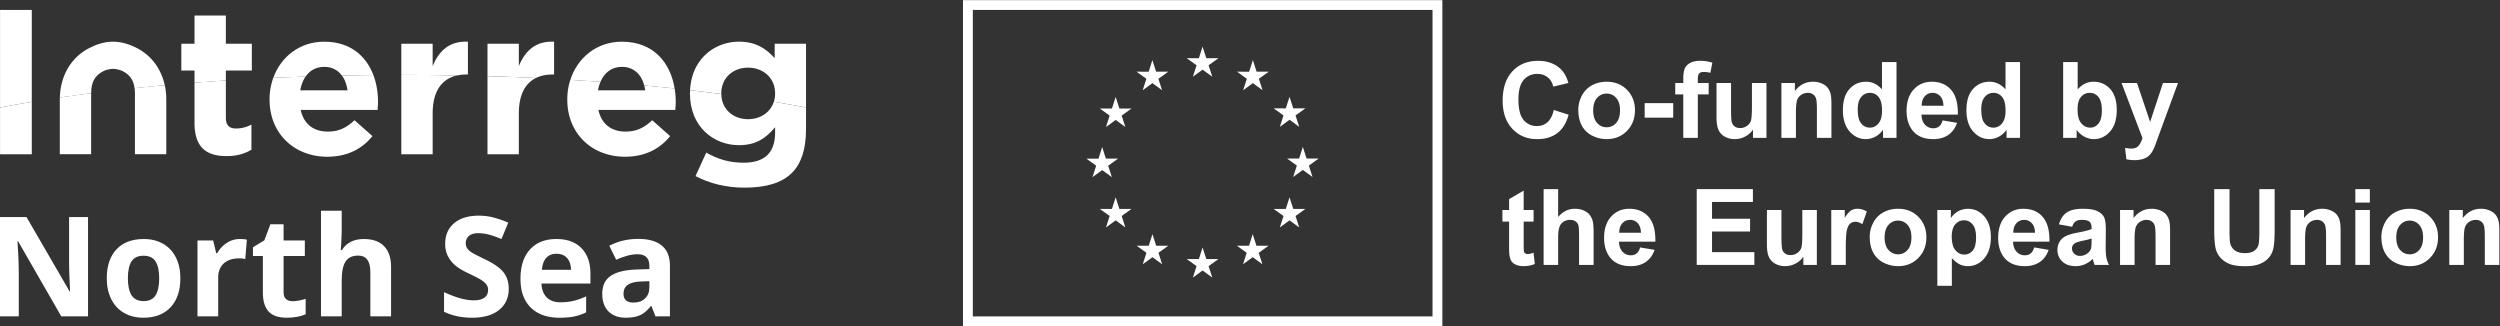 <svg xmlns="http://www.w3.org/2000/svg" xml:space="preserve" width="507.817" height="66.263" fill="#fff"><rect width="100%" height="100%" fill="#333333" stroke="none"/><defs><clipPath clipPathUnits="userSpaceOnUse" id="a"><path d="M0 93.543h428.031V0H0Z"/></clipPath></defs><g clip-path="url(#a)" transform="matrix(1.333 0 0 -1.333 -31.496 95.625)"><path d="M0 0c1.767 0 2.951-1.116 3.404-2.837 1.562-.144 3.106-.297 4.629-.459C7.392.625 4.818 3.833 0 3.833c-3.846 0-6.774-2.442-7.86-5.815 1.544-.093 3.074-.195 4.59-.306C-2.674-.87-1.55 0 0 0" style="fill-opacity:1;fill-rule:nonzero;stroke:none" transform="translate(118.398 61.551)"/><path d="M0 0h-4.838v-14.865c1.572.299 3.187.584 4.838.858z" style="fill-opacity:1;fill-rule:nonzero;stroke:none" transform="translate(28.472 70.222)"/><path d="M0 0h3.958v4.084H0v4.304h-4.775V4.084h-2.011V0h2.011v-1.85c1.576.123 3.167.236 4.775.34z" style="fill-opacity:1;fill-rule:nonzero;stroke:none" transform="translate(58.045 60.986)"/><path d="M0 0c1.172 0 2.086-.494 2.702-1.327 1.589.034 3.186.059 4.791.076C6.385 1.68 3.945 3.833 0 3.833c-3.73 0-6.599-2.295-7.76-5.51 1.629.075 3.271.141 4.924.197C-2.192-.547-1.23 0 0 0" style="fill-opacity:1;fill-rule:nonzero;stroke:none" transform="translate(73.031 61.551)"/><path d="M0 0c.43.093.888.144 1.379.144h.252v4.995c-2.828.126-4.399-1.382-5.372-3.707v3.393h-4.775V.077l.261.001C-5.482.078-2.729.051 0 0" style="fill-opacity:1;fill-rule:nonzero;stroke:none" transform="translate(93.298 60.245)"/><path d="M0 0h.251v4.995c-2.827.125-4.398-1.382-5.372-3.707v3.393h-4.774V-.255c2.482-.073 4.942-.166 7.372-.281C-1.807-.179-.961 0 0 0" style="fill-opacity:1;fill-rule:nonzero;stroke:none" transform="translate(107.81 60.39)"/><path d="M0 0v.063c0 2.293 1.759 3.895 4.084 3.895 2.325 0 4.115-1.602 4.115-3.895V0a4.03 4.03 0 0 0-.192-1.242c1.675-.277 3.311-.566 4.904-.869v9.713H8.136V5.403C6.848 6.817 5.309 7.917 2.702 7.917c-3.742 0-7.238-2.658-7.456-7.391C-3.143.342-1.557.147.003-.058.003-.038 0-.02 0 0" style="fill-opacity:1;fill-rule:nonzero;stroke:none" transform="translate(133.541 57.468)"/><path d="M0 0c.316.15 1.015.297 1.359.297C1.703.297 2.403.15 2.718 0 3.934-.578 4.483-1.442 4.64-2.647c1.514.159 3.049.309 4.6.449C8.705.252 7.237 2.319 4.972 3.47c-1.041.528-2.248.963-3.613.963-1.365 0-2.572-.435-3.613-.963-2.824-1.435-4.411-4.292-4.491-7.541 1.56.229 3.151.447 4.769.654C-1.968-1.788-1.462-.695 0 0" style="fill-opacity:1;fill-rule:nonzero;stroke:none" transform="translate(39.494 60.953)"/><path d="M0 0c0-5.152 3.738-8.702 8.796-8.702 3.047 0 5.309 1.194 6.88 3.142l-2.733 2.419c-1.32-1.226-2.482-1.728-4.084-1.728-2.136 0-3.644 1.131-4.115 3.298h11.717c.032.44.063.88.063 1.257 0 .684-.059 1.357-.166 2.013-1.523.162-3.067.315-4.629.459a6.24 6.24 0 0 0 .146-.744H4.681c.081.469.208.901.373 1.293-1.515.111-3.045.212-4.589.306A9.605 9.605 0 0 1 0 .063Z" style="fill-opacity:1;fill-rule:nonzero;stroke:none" transform="translate(110.073 56.556)"/><path d="M0 0v7.983c-1.651-.274-3.266-.56-4.838-.859V0Z" style="fill-opacity:1;fill-rule:nonzero;stroke:none" transform="translate(28.472 48.232)"/><path d="M0 0c1.602 0 2.764.377 3.77.974v3.832a4.861 4.861 0 0 0-2.357-.597c-1.067 0-1.539.535-1.539 1.634v5.684a359.893 359.893 0 0 1-4.775-.34V5.058C-4.901 1.162-2.922 0 0 0" style="fill-opacity:1;fill-rule:nonzero;stroke:none" transform="translate(58.171 47.95)"/><path d="M0 0c0-5.152 3.738-8.702 8.796-8.702 3.047 0 5.309 1.194 6.88 3.142l-2.733 2.419c-1.32-1.226-2.482-1.728-4.084-1.728-2.136 0-3.644 1.131-4.115 3.298h11.717c.032.44.063.88.063 1.257 0 1.425-.235 2.81-.706 4.057a419.03 419.03 0 0 1-4.791-.075c.44-.595.73-1.363.848-2.254H4.681c.142.82.416 1.532.808 2.101a427.28 427.28 0 0 1-4.924-.197A9.583 9.583 0 0 1 0 .063Z" style="fill-opacity:1;fill-rule:nonzero;stroke:none" transform="translate(64.706 56.556)"/><path d="M0 0v6.22c0 3.398 1.395 5.288 3.741 5.793-2.729.051-5.482.078-8.254.078l-.262-.001V0Z" style="fill-opacity:1;fill-rule:nonzero;stroke:none" transform="translate(89.557 48.232)"/><path d="M0 0v6.22c0 2.803.949 4.58 2.597 5.402-2.43.114-4.889.207-7.372.28V0Z" style="fill-opacity:1;fill-rule:nonzero;stroke:none" transform="translate(102.69 48.232)"/><path d="M0 0c0-4.995 3.55-7.853 7.477-7.853 2.544 0 4.083 1.036 5.497 2.733v-.817c0-3.016-1.539-4.587-4.806-4.587-2.231 0-3.959.566-5.686 1.54L.848-12.566c2.136-1.131 4.712-1.759 7.445-1.759 3.267 0 5.686.691 7.257 2.262 1.414 1.414 2.136 3.613 2.136 6.629v3.323c-1.593.303-3.229.592-4.904.869-.52-1.609-2.047-2.653-3.923-2.653-2.305 0-4.052 1.545-4.081 3.837-1.56.205-3.146.4-4.757.584C.014.372 0 .222 0 .063Z" style="fill-opacity:1;fill-rule:nonzero;stroke:none" transform="translate(128.766 57.468)"/><path d="M0 0v-9.257h4.775V-.87c0 .733-.081 1.446-.231 2.13-1.551-.14-3.086-.29-4.6-.449A6.1 6.1 0 0 0 0 0" style="fill-opacity:1;fill-rule:nonzero;stroke:none" transform="translate(44.19 57.495)"/><path d="M0 0v-8.325h4.775V.933l.001.041A270.397 270.397 0 0 1 .008.32C.006.234 0 .149 0 .063Z" style="fill-opacity:1;fill-rule:nonzero;stroke:none" transform="translate(32.741 56.562)"/><path d="M171.122 70.969h71.547V22.772h-71.547z" style="fill:none;fill-opacity:1;fill-rule:nonzero;stroke:none"/><path d="M0 0h-73.048v-49.697H0V-1.5Zm-1.5-48.197h-70.048V-1.5H-1.5Z" style="fill:#fff;fill-opacity:1;fill-rule:nonzero;stroke:none" transform="translate(243.42 71.719)"/><path d="m0 0 .566 1.769.567-1.767h1.849l-1.5-1.077.563-1.744L.566-1.74-.911-2.819l.561 1.744-1.5 1.077z" style="fill-opacity:1;fill-rule:nonzero;stroke:none" transform="translate(219.564 55.223)"/><path d="m0 0 .567 1.768.565-1.764h1.852l-1.502-1.08.563-1.744L.567-1.742-.913-2.82l.563 1.744-1.5 1.08z" style="fill-opacity:1;fill-rule:nonzero;stroke:none" transform="translate(206.315 62.865)"/><path d="m0 0 1.854-.004.563 1.771L2.985 0h1.849l-1.5-1.078.563-1.745-1.48 1.077L.94-2.823l.562 1.745z" style="fill-opacity:1;fill-rule:nonzero;stroke:none" transform="translate(189.164 47.564)"/><path d="m0 0-1.478 1.082L-2.955 0l.563 1.744-1.501 1.08 1.849-.002.566 1.769.567-1.767H.938l-1.501-1.08z" style="fill-opacity:1;fill-rule:nonzero;stroke:none" transform="translate(195.113 37.078)"/><path d="m0 0 .563-1.742L-.915-.664l-1.477-1.078L-1.828 0-3.33 1.079l1.849-.001.566 1.769.567-1.768h1.849z" style="fill-opacity:1;fill-rule:nonzero;stroke:none" transform="translate(194.55 54.123)"/><path d="m0 0 .566 1.769.567-1.767h1.85l-1.5-1.08.561-1.743L.568-1.742-.909-2.821l.56 1.743-1.5 1.08z" style="fill-opacity:1;fill-rule:nonzero;stroke:none" transform="translate(198.665 60.81)"/><path d="m0 0-1.478 1.078L-2.955 0l.562 1.746-1.5 1.077 1.85-.001.564 1.767.567-1.766H.939l-1.5-1.077z" style="fill-opacity:1;fill-rule:nonzero;stroke:none" transform="translate(200.721 31.47)"/><path d="m0 0-1.477 1.077L-2.956 0l.56 1.744-1.501 1.079 1.853-.002.565 1.769.567-1.767H.939L-.564 1.744Z" style="fill-opacity:1;fill-rule:nonzero;stroke:none" transform="translate(208.361 29.44)"/><path d="m0 0-1.48 1.078L-2.957 0l.561 1.746-1.499 1.077 1.85-.001.565 1.767.567-1.766H.938L-.565 1.746Z" style="fill-opacity:1;fill-rule:nonzero;stroke:none" transform="translate(216 31.47)"/><path d="m0 0 .561-1.744L-.913-.662l-1.481-1.082L-1.832 0-3.33 1.081l1.848-.003.567 1.769.565-1.766h1.851z" style="fill-opacity:1;fill-rule:nonzero;stroke:none" transform="translate(215.46 59.731)"/><path d="m0 0-1.479 1.082L-2.957 0l.562 1.744-1.5 1.08 1.85-.002.566 1.769.567-1.767H.937l-1.5-1.08z" style="fill-opacity:1;fill-rule:nonzero;stroke:none" transform="translate(221.609 37.078)"/><path d="m0 0-1.479 1.081L-2.953 0l.56 1.744-1.5 1.077 1.85-.002.564 1.771.568-1.769H.94L-.563 1.744Z" style="fill-opacity:1;fill-rule:nonzero;stroke:none" transform="translate(223.638 44.763)"/><path d="m0 0 2.261-.717c-.347-1.26-.923-2.196-1.729-2.807-.806-.612-1.829-.918-3.068-.918-1.533 0-2.794.524-3.781 1.571-.987 1.048-1.48 2.48-1.48 4.297 0 1.922.496 3.414 1.488 4.477.993 1.064 2.297 1.596 3.914 1.596 1.413 0 2.561-.418 3.443-1.253.525-.493.918-1.202 1.181-2.127l-2.308-.551C-.215 4.167-.5 4.64-.933 4.986c-.433.347-.96.52-1.58.52-.855 0-1.55-.308-2.083-.922-.533-.614-.799-1.609-.799-2.984 0-1.46.262-2.5.788-3.12.524-.62 1.207-.929 2.047-.929.62 0 1.153.197 1.599.591C-.515-1.465-.194-.846 0 0" style="fill-opacity:1;fill-rule:nonzero;stroke:none" transform="translate(260.403 54.973)"/><path d="M0 0c0-.83.197-1.465.591-1.906.394-.442.879-.662 1.457-.662.577 0 1.062.22 1.453.662.392.441.587 1.082.587 1.922 0 .819-.195 1.449-.587 1.89a1.865 1.865 0 0 1-1.453.661c-.578 0-1.063-.22-1.457-.661C.197 1.465 0 .829 0 0m-2.268.118c0 .735.181 1.446.543 2.134a3.735 3.735 0 0 0 1.54 1.576c.664.362 1.406.543 2.225.543 1.266 0 2.303-.411 3.111-1.232.809-.823 1.213-1.861 1.213-3.116 0-1.265-.408-2.314-1.224-3.146-.817-.832-1.845-1.249-3.084-1.249-.767 0-1.498.174-2.194.52a3.578 3.578 0 0 0-1.587 1.524c-.362.67-.543 1.485-.543 2.446" style="fill-opacity:1;fill-rule:nonzero;stroke:none" transform="translate(266.404 54.91)"/><path d="M274.249 56.021h4.348v-2.213h-4.348z" style="fill-opacity:1;fill-rule:nonzero;stroke:none"/><path d="M0 0h1.229v.631c0 .703.075 1.228.224 1.575.15.347.425.629.827.847.402.218.91.327 1.524.327.631 0 1.247-.095 1.851-.284l-.299-1.544a4.37 4.37 0 0 1-1.016.126c-.32 0-.55-.074-.689-.224-.139-.15-.209-.437-.209-.863V0h1.654v-1.74H3.442v-6.624H1.229v6.624H0Z" style="fill-opacity:1;fill-rule:nonzero;stroke:none" transform="translate(278.904 59.092)"/><path d="M0 0v1.252A3.228 3.228 0 0 0-1.201.197a3.36 3.36 0 0 0-1.571-.386c-.562 0-1.067.124-1.513.371a2.182 2.182 0 0 0-.969 1.039c-.199.446-.299 1.063-.299 1.851v5.292h2.213V4.521c0-1.176.041-1.897.122-2.162a1.18 1.18 0 0 1 .446-.63c.214-.155.488-.233.818-.233.379 0 .717.105 1.017.312.299.207.503.464.614.771.11.308.165 1.06.165 2.257v3.528h2.214V0Z" style="fill-opacity:1;fill-rule:nonzero;stroke:none" transform="translate(290.75 50.728)"/><path d="M0 0h-2.213v4.269c0 .903-.048 1.487-.142 1.752a1.239 1.239 0 0 1-.461.619c-.213.147-.469.22-.768.22-.383 0-.727-.105-1.032-.315a1.589 1.589 0 0 1-.626-.835c-.113-.346-.169-.987-.169-1.922V0h-2.214v8.364h2.056V7.136c.73.945 1.649 1.418 2.757 1.418a3.32 3.32 0 0 0 1.339-.264c.404-.176.71-.4.917-.674.208-.272.352-.583.434-.929.081-.346.122-.842.122-1.489Z" style="fill-opacity:1;fill-rule:nonzero;stroke:none" transform="translate(302.707 50.728)"/><path d="M0 0c0-.893.123-1.538.37-1.937.357-.578.856-.867 1.497-.867.509 0 .942.217 1.299.65.357.433.536 1.081.536 1.941 0 .961-.174 1.653-.52 2.076-.347.422-.79.634-1.331.634-.525 0-.965-.209-1.32-.626C.177 1.453 0 .83 0 0m5.907-4.363H3.852v1.228c-.342-.477-.745-.833-1.21-1.067a3.095 3.095 0 0 0-1.406-.351c-.961 0-1.784.388-2.469 1.162-.685.775-1.028 1.855-1.028 3.242 0 1.418.334 2.495 1.001 3.233.666.737 1.509 1.106 2.528 1.106.935 0 1.743-.388 2.426-1.166v4.16h2.213z" style="fill-opacity:1;fill-rule:nonzero;stroke:none" transform="translate(306.716 55.091)"/><path d="M0 0c-.016.641-.181 1.127-.496 1.461-.316.333-.699.5-1.15.5-.483 0-.882-.176-1.197-.527-.316-.353-.47-.83-.465-1.434Zm-.126-2.237 2.205-.37c-.283-.809-.731-1.425-1.343-1.847-.611-.423-1.377-.635-2.296-.635-1.454 0-2.531.476-3.229 1.426-.551.762-.827 1.723-.827 2.883 0 1.386.363 2.471 1.087 3.257.725.785 1.641 1.177 2.749 1.177 1.244 0 2.226-.411 2.946-1.232C1.885 1.6 2.229.341 2.197-1.355h-5.545c.016-.657.195-1.167.536-1.532a1.676 1.676 0 0 1 1.276-.548c.347 0 .638.095.874.285.237.188.415.493.536.913" style="fill-opacity:1;fill-rule:nonzero;stroke:none" transform="translate(319.775 55.627)"/><path d="M0 0c0-.893.123-1.538.37-1.937.357-.578.856-.867 1.497-.867.509 0 .942.217 1.299.65.357.433.536 1.081.536 1.941 0 .961-.174 1.653-.52 2.076-.347.422-.79.634-1.331.634-.525 0-.965-.209-1.32-.626C.177 1.453 0 .83 0 0m5.907-4.363H3.852v1.228c-.342-.477-.745-.833-1.21-1.067a3.095 3.095 0 0 0-1.406-.351c-.961 0-1.784.388-2.469 1.162-.685.775-1.028 1.855-1.028 3.242 0 1.418.334 2.495 1.001 3.233.666.737 1.509 1.106 2.528 1.106.935 0 1.743-.388 2.426-1.166v4.16h2.213z" style="fill-opacity:1;fill-rule:nonzero;stroke:none" transform="translate(325.54 55.091)"/><path d="M0 0c0-.866.137-1.507.41-1.922.383-.588.892-.882 1.527-.882.489 0 .905.209 1.249.626.344.418.516 1.075.516 1.974 0 .955-.173 1.644-.52 2.067-.347.422-.79.634-1.331.634-.53 0-.972-.206-1.323-.618C.176 1.467 0 .84 0 0m-2.197-4.363V7.184H.016v-4.16c.682.778 1.491 1.166 2.426 1.166 1.018 0 1.861-.369 2.528-1.106.667-.738 1-1.797 1-3.179 0-1.427-.34-2.528-1.02-3.3-.679-.771-1.505-1.158-2.477-1.158-.477 0-.949.12-1.413.359A3.383 3.383 0 0 0-.142-3.135v-1.228z" style="fill-opacity:1;fill-rule:nonzero;stroke:none" transform="translate(340.214 55.091)"/><path d="M0 0h2.355l2-5.938L6.309 0h2.292L5.647-8.049 5.12-9.506c-.195-.489-.38-.861-.556-1.119a2.431 2.431 0 0 0-.606-.626 2.66 2.66 0 0 0-.843-.374 4.384 4.384 0 0 0-1.13-.134c-.425 0-.843.045-1.253.134L.536-9.893c.346-.068.658-.102.937-.102.514 0 .895.151 1.142.453.247.302.436.687.567 1.154z" style="fill-opacity:1;fill-rule:nonzero;stroke:none" transform="translate(346.917 59.092)"/><path d="M0 0v-1.764h-1.512v-3.371c0-.682.014-1.081.043-1.193a.481.481 0 0 1 .197-.279.616.616 0 0 1 .374-.111c.205 0 .502.071.89.212l.189-1.717c-.514-.22-1.098-.331-1.748-.331-.399 0-.759.068-1.079.201-.321.134-.556.308-.706.52-.149.213-.253.501-.311.863-.047.257-.07.777-.07 1.56v3.646H-4.75V0h1.017v1.662l2.221 1.292V0Z" style="fill-opacity:1;fill-rule:nonzero;stroke:none" transform="translate(257.322 39.734)"/><path d="M0 0v-4.245c.714.835 1.567 1.252 2.56 1.252.509 0 .968-.095 1.378-.283.41-.19.718-.431.926-.725a2.64 2.64 0 0 0 .425-.977c.076-.357.114-.911.114-1.662v-4.907H3.19v4.419c0 .877-.042 1.434-.126 1.67a1.088 1.088 0 0 1-.445.562c-.213.14-.479.209-.8.209-.367 0-.695-.089-.984-.267-.289-.179-.501-.448-.634-.808C.067-6.121 0-6.653 0-7.356v-4.191h-2.213V0Z" style="fill-opacity:1;fill-rule:nonzero;stroke:none" transform="translate(261.063 42.917)"/><path d="M0 0c-.016.641-.181 1.127-.496 1.461-.316.333-.699.5-1.15.5-.483 0-.882-.176-1.197-.527-.316-.353-.47-.83-.465-1.434Zm-.126-2.237 2.205-.37c-.283-.809-.731-1.425-1.343-1.847-.611-.423-1.377-.635-2.296-.635-1.454 0-2.531.476-3.229 1.426-.551.762-.827 1.723-.827 2.883 0 1.386.363 2.471 1.087 3.257.725.785 1.641 1.177 2.749 1.177 1.244 0 2.226-.411 2.946-1.232C1.885 1.6 2.229.341 2.197-1.355h-5.545c.016-.657.195-1.167.536-1.532a1.676 1.676 0 0 1 1.276-.548c.347 0 .638.095.874.285.237.188.415.493.536.913" style="fill-opacity:1;fill-rule:nonzero;stroke:none" transform="translate(273.681 36.27)"/><path d="M0 0v11.547h8.562V9.594h-6.23V7.033h5.797V5.088H2.332V1.945h6.45V0Z" style="fill-opacity:1;fill-rule:nonzero;stroke:none" transform="translate(282.18 31.37)"/><path d="M0 0v1.252A3.228 3.228 0 0 0-1.201.197a3.36 3.36 0 0 0-1.571-.386c-.562 0-1.067.124-1.513.371a2.182 2.182 0 0 0-.969 1.039c-.199.446-.299 1.063-.299 1.851v5.292h2.213V4.521c0-1.176.041-1.897.122-2.162a1.18 1.18 0 0 1 .446-.63c.214-.155.488-.233.818-.233.379 0 .717.105 1.017.312.299.207.503.464.614.771.11.308.165 1.06.165 2.257v3.528h2.214V0Z" style="fill-opacity:1;fill-rule:nonzero;stroke:none" transform="translate(298.429 31.37)"/><path d="M0 0h-2.213v8.364h2.056V7.176c.351.561.668.931.949 1.11.281.179.6.268.957.268.504 0 .989-.139 1.457-.417l-.685-1.93c-.373.241-.72.362-1.04.362a1.23 1.23 0 0 1-.788-.257c-.215-.169-.384-.478-.507-.924C.062 4.941 0 4.007 0 2.583Z" style="fill-opacity:1;fill-rule:nonzero;stroke:none" transform="translate(304.895 31.37)"/><path d="M0 0c0-.83.197-1.465.591-1.906.394-.442.879-.662 1.457-.662.577 0 1.062.22 1.453.662.392.441.587 1.082.587 1.922 0 .819-.195 1.449-.587 1.89a1.865 1.865 0 0 1-1.453.661c-.578 0-1.063-.22-1.457-.661C.197 1.465 0 .829 0 0m-2.268.118c0 .735.181 1.446.543 2.134a3.735 3.735 0 0 0 1.54 1.576c.664.362 1.406.543 2.225.543 1.266 0 2.303-.411 3.111-1.232.809-.823 1.213-1.861 1.213-3.116 0-1.265-.408-2.314-1.224-3.146-.817-.832-1.845-1.249-3.084-1.249-.767 0-1.498.174-2.194.52a3.578 3.578 0 0 0-1.587 1.524c-.362.67-.543 1.485-.543 2.446" style="fill-opacity:1;fill-rule:nonzero;stroke:none" transform="translate(310.81 35.553)"/><path d="M0 0c0-.94.186-1.635.559-2.083.373-.449.827-.674 1.362-.674.515 0 .943.206 1.285.618.341.412.511 1.088.511 2.029 0 .877-.175 1.528-.527 1.953-.352.426-.788.638-1.308.638-.541 0-.989-.209-1.347-.627C.178 1.437 0 .819 0 0m-2.19 4.04h2.064V2.812c.268.419.63.761 1.087 1.024.456.263.963.393 1.52.393.971 0 1.796-.38 2.473-1.141.677-.762 1.016-1.822 1.016-3.183 0-1.396-.341-2.482-1.024-3.257-.682-.774-1.509-1.162-2.481-1.162-.462 0-.881.093-1.256.277-.376.183-.771.498-1.186.945v-4.214H-2.19Z" style="fill-opacity:1;fill-rule:nonzero;stroke:none" transform="translate(321.034 35.694)"/><path d="M0 0c-.016.641-.181 1.127-.496 1.461-.316.333-.699.5-1.15.5-.483 0-.882-.176-1.197-.527-.316-.353-.47-.83-.465-1.434Zm-.126-2.237 2.205-.37c-.283-.809-.731-1.425-1.343-1.847-.611-.423-1.377-.635-2.296-.635-1.454 0-2.531.476-3.229 1.426-.551.762-.827 1.723-.827 2.883 0 1.386.363 2.471 1.087 3.257.725.785 1.641 1.177 2.749 1.177 1.244 0 2.226-.411 2.946-1.232C1.885 1.6 2.229.341 2.197-1.355h-5.545c.016-.657.195-1.167.536-1.532a1.676 1.676 0 0 1 1.276-.548c.347 0 .638.095.874.285.237.188.415.493.536.913" style="fill-opacity:1;fill-rule:nonzero;stroke:none" transform="translate(333.73 36.27)"/><path d="M0 0a13.943 13.943 0 0 0-1.347-.338c-.614-.132-1.016-.261-1.205-.387-.289-.204-.433-.464-.433-.779 0-.309.115-.578.346-.804.231-.225.525-.338.883-.338.399 0 .779.131 1.142.394.267.199.443.443.527.732.058.189.087.549.087 1.08Zm-2.961 1.796-2.009.362c.226.809.615 1.407 1.166 1.796.551.389 1.37.583 2.457.583.987 0 1.722-.117 2.205-.35.483-.234.824-.531 1.02-.89.197-.36.296-1.021.296-1.982L2.15-1.268c0-.735.036-1.277.106-1.627.072-.348.204-.722.398-1.122H.465a8.129 8.129 0 0 0-.213.654 3.989 3.989 0 0 1-.079.26A3.98 3.98 0 0 0-1.04-3.93a3.485 3.485 0 0 0-1.378-.276c-.861 0-1.54.234-2.036.701-.496.468-.744 1.059-.744 1.773 0 .472.113.893.338 1.263.226.371.542.655.949.852.407.196.994.368 1.761.515 1.034.195 1.751.375 2.15.543v.221c0 .426-.105.729-.315.91-.21.181-.606.272-1.189.272-.394 0-.702-.077-.922-.233-.22-.155-.399-.426-.535-.815" style="fill-opacity:1;fill-rule:nonzero;stroke:none" transform="translate(342.347 35.387)"/><path d="M0 0h-2.213v4.269c0 .903-.048 1.487-.142 1.752a1.239 1.239 0 0 1-.461.619c-.213.147-.469.22-.768.22-.383 0-.727-.105-1.032-.315a1.589 1.589 0 0 1-.626-.835c-.113-.346-.169-.987-.169-1.922V0h-2.214v8.364h2.056V7.136c.73.945 1.649 1.418 2.757 1.418a3.32 3.32 0 0 0 1.339-.264c.404-.176.71-.4.917-.674.208-.272.352-.583.434-.929.081-.346.122-.842.122-1.489Z" style="fill-opacity:1;fill-rule:nonzero;stroke:none" transform="translate(354.312 31.37)"/><path d="M0 0h2.332v-6.254c0-.992.028-1.636.086-1.93.1-.472.337-.852.713-1.138.375-.286.889-.429 1.54-.429.662 0 1.16.135 1.496.405.336.271.539.603.607.997.068.394.102 1.047.102 1.961V0h2.332v-6.064c0-1.387-.063-2.367-.189-2.939-.126-.572-.359-1.056-.698-1.449-.338-.394-.791-.708-1.358-.942-.567-.233-1.308-.35-2.221-.35-1.103 0-1.939.128-2.509.383-.57.254-1.02.585-1.351.992A3.157 3.157 0 0 0 .229-9.09C.076-8.428 0-7.451 0-6.159Z" style="fill-opacity:1;fill-rule:nonzero;stroke:none" transform="translate(361.038 42.917)"/><path d="M0 0h-2.213v4.269c0 .903-.048 1.487-.142 1.752a1.239 1.239 0 0 1-.461.619c-.213.147-.469.22-.768.22-.383 0-.727-.105-1.032-.315a1.589 1.589 0 0 1-.626-.835c-.113-.346-.169-.987-.169-1.922V0h-2.214v8.364h2.056V7.136c.73.945 1.649 1.418 2.757 1.418a3.32 3.32 0 0 0 1.339-.264c.404-.176.71-.4.917-.674.208-.272.352-.583.434-.929.081-.346.122-.842.122-1.489Z" style="fill-opacity:1;fill-rule:nonzero;stroke:none" transform="translate(380.296 31.37)"/><path d="M382.541 39.735h2.213v-8.364h-2.213zm0 3.182h2.213v-2.048h-2.213z" style="fill-opacity:1;fill-rule:nonzero;stroke:none"/><path d="M0 0c0-.83.197-1.465.591-1.906.394-.442.879-.662 1.457-.662.577 0 1.062.22 1.453.662.392.441.587 1.082.587 1.922 0 .819-.195 1.449-.587 1.89a1.865 1.865 0 0 1-1.453.661c-.578 0-1.063-.22-1.457-.661C.197 1.465 0 .829 0 0m-2.268.118c0 .735.181 1.446.543 2.134a3.735 3.735 0 0 0 1.54 1.576c.664.362 1.406.543 2.225.543 1.266 0 2.303-.411 3.111-1.232.809-.823 1.213-1.861 1.213-3.116 0-1.265-.408-2.314-1.224-3.146-.817-.832-1.845-1.249-3.084-1.249-.767 0-1.498.174-2.194.52a3.578 3.578 0 0 0-1.587 1.524c-.362.67-.543 1.485-.543 2.446" style="fill-opacity:1;fill-rule:nonzero;stroke:none" transform="translate(388.779 35.553)"/><path d="M0 0h-2.213v4.269c0 .903-.048 1.487-.142 1.752a1.239 1.239 0 0 1-.461.619c-.213.147-.469.22-.768.22-.383 0-.727-.105-1.032-.315a1.589 1.589 0 0 1-.626-.835c-.113-.346-.169-.987-.169-1.922V0h-2.214v8.364h2.056V7.136c.73.945 1.649 1.418 2.757 1.418a3.32 3.32 0 0 0 1.339-.264c.404-.176.71-.4.917-.674.208-.272.352-.583.434-.929.081-.346.122-.842.122-1.489Z" style="fill-opacity:1;fill-rule:nonzero;stroke:none" transform="translate(404.485 31.37)"/><path d="M0 0h-4.077l-6.58 11.444h-.093c.13-2.022.196-3.463.196-4.325V0h-2.866v15.127h4.046l6.57-11.33h.072c-.103 1.966-.155 3.356-.155 4.17v7.16H0Z" style="fill-opacity:1;fill-rule:nonzero;stroke:none" transform="translate(37.042 23.529)"/><path d="M0 0c0-1.145.188-2.011.564-2.597.376-.586.988-.88 1.836-.88.842 0 1.447.292 1.817.875.368.583.553 1.45.553 2.602 0 1.145-.186 2.004-.559 2.576-.372.573-.983.859-1.831.859-.842 0-1.449-.285-1.821-.853C.186 2.012 0 1.152 0 0m7.998 0c0-1.883-.497-3.356-1.49-4.418-.993-1.062-2.376-1.594-4.149-1.594-1.111 0-2.09.243-2.938.73-.849.486-1.501 1.185-1.956 2.095-.455.911-.683 1.973-.683 3.187 0 1.89.493 3.359 1.48 4.408.986 1.048 2.373 1.573 4.159 1.573 1.111 0 2.09-.242 2.939-.725.848-.482 1.5-1.176 1.955-2.08.456-.903.683-1.962.683-3.176" style="fill-opacity:1;fill-rule:nonzero;stroke:none" transform="translate(43.116 29.333)"/><path d="M0 0c.428 0 .783-.031 1.066-.093L.828-3.052a3.661 3.661 0 0 1-.931.103c-1.008 0-1.792-.259-2.354-.776s-.844-1.242-.844-2.173v-5.887h-3.155V-.217h2.39l.465-1.946h.155A4.355 4.355 0 0 0-1.992-.595 3.582 3.582 0 0 0 0 0" style="fill-opacity:1;fill-rule:nonzero;stroke:none" transform="translate(60.178 35.314)"/><path d="M0 0c.552 0 1.214.121 1.987.362v-2.349C1.2-2.338.234-2.514-.911-2.514c-1.262 0-2.181.319-2.757.957-.576.638-.864 1.595-.864 2.871v5.577h-1.511v1.335l1.739 1.055.91 2.442h2.018V9.26h3.238V6.891h-3.238V1.314c0-.448.126-.78.378-.993C-.747.107-.414 0 0 0" style="fill-opacity:1;fill-rule:nonzero;stroke:none" transform="translate(68.217 25.836)"/><path d="M0 0h-3.156v6.757c0 1.669-.621 2.503-1.862 2.503-.883 0-1.521-.3-1.914-.9-.394-.6-.59-1.572-.59-2.918V0h-3.156v16.1h3.156v-3.28c0-.255-.024-.855-.073-1.801l-.072-.931h.165c.704 1.132 1.822 1.697 3.353 1.697 1.359 0 2.39-.366 3.094-1.097C-.352 9.957 0 8.909 0 7.543Z" style="fill-opacity:1;fill-rule:nonzero;stroke:none" transform="translate(83.22 23.529)"/><path d="M0 0c0-1.366-.492-2.442-1.474-3.228-.984-.787-2.351-1.18-4.103-1.18-1.614 0-3.042.304-4.284.911v2.98c1.021-.456 1.885-.776 2.593-.963.706-.186 1.353-.279 1.939-.279.704 0 1.244.135 1.62.404.376.269.564.669.564 1.2 0 .296-.083.56-.249.791-.165.231-.409.454-.729.668-.321.213-.974.555-1.961 1.024-.924.435-1.618.852-2.08 1.252-.462.4-.831.866-1.107 1.397s-.414 1.152-.414 1.862c0 1.339.454 2.39 1.361 3.156s2.161 1.149 3.761 1.149c.786 0 1.537-.094 2.25-.28a15.423 15.423 0 0 0 2.241-.786l-1.035-2.494c-.807.331-1.475.563-2.002.694a6.5 6.5 0 0 1-1.557.196c-.607 0-1.073-.141-1.397-.424-.325-.283-.487-.652-.487-1.107 0-.283.066-.53.197-.74.131-.21.34-.414.626-.61.286-.197.964-.55 2.033-1.061C-2.28 3.856-1.31 3.178-.786 2.499-.262 1.819 0 .987 0 0" style="fill-opacity:1;fill-rule:nonzero;stroke:none" transform="translate(101.151 27.73)"/><path d="M0 0c-.669 0-1.193-.212-1.573-.636-.379-.425-.596-1.026-.652-1.806h4.429c-.014.78-.217 1.381-.611 1.806C1.2-.212.669 0 0 0m.445-9.747c-1.863 0-3.318.514-4.366 1.542-1.049 1.028-1.573 2.483-1.573 4.366 0 1.939.484 3.437 1.454 4.496.969 1.059 2.308 1.588 4.019 1.588 1.635 0 2.908-.465 3.818-1.397.911-.931 1.366-2.217 1.366-3.859v-1.531h-7.46c.035-.897.3-1.597.797-2.101.496-.503 1.193-.755 2.09-.755.697 0 1.355.072 1.976.217a9.91 9.91 0 0 1 1.945.693v-2.441a7.44 7.44 0 0 0-1.769-.616c-.628-.134-1.393-.202-2.297-.202" style="fill-opacity:1;fill-rule:nonzero;stroke:none" transform="translate(108.436 33.068)"/><path d="m0 0-1.221-.041c-.917-.028-1.6-.193-2.049-.497-.448-.304-.672-.766-.672-1.387 0-.889.51-1.334 1.531-1.334.731 0 1.316.21 1.754.631.438.421.657.979.657 1.676Zm.931-5.36-.61 1.573H.238C-.293-4.456-.84-4.92-1.402-5.179c-.562-.258-1.295-.388-2.199-.388-1.11 0-1.985.318-2.622.952-.639.635-.958 1.538-.958 2.711 0 1.228.429 2.133 1.289 2.716.858.583 2.153.906 3.885.968L0 1.842v.507c0 1.173-.6 1.759-1.8 1.759-.925 0-2.011-.28-3.26-.838l-1.045 2.131c1.331.697 2.808 1.045 4.429 1.045 1.552 0 2.742-.338 3.569-1.014.828-.676 1.242-1.704 1.242-3.083V-5.36Z" style="fill-opacity:1;fill-rule:nonzero;stroke:none" transform="translate(122.58 28.888)"/></g></svg>
